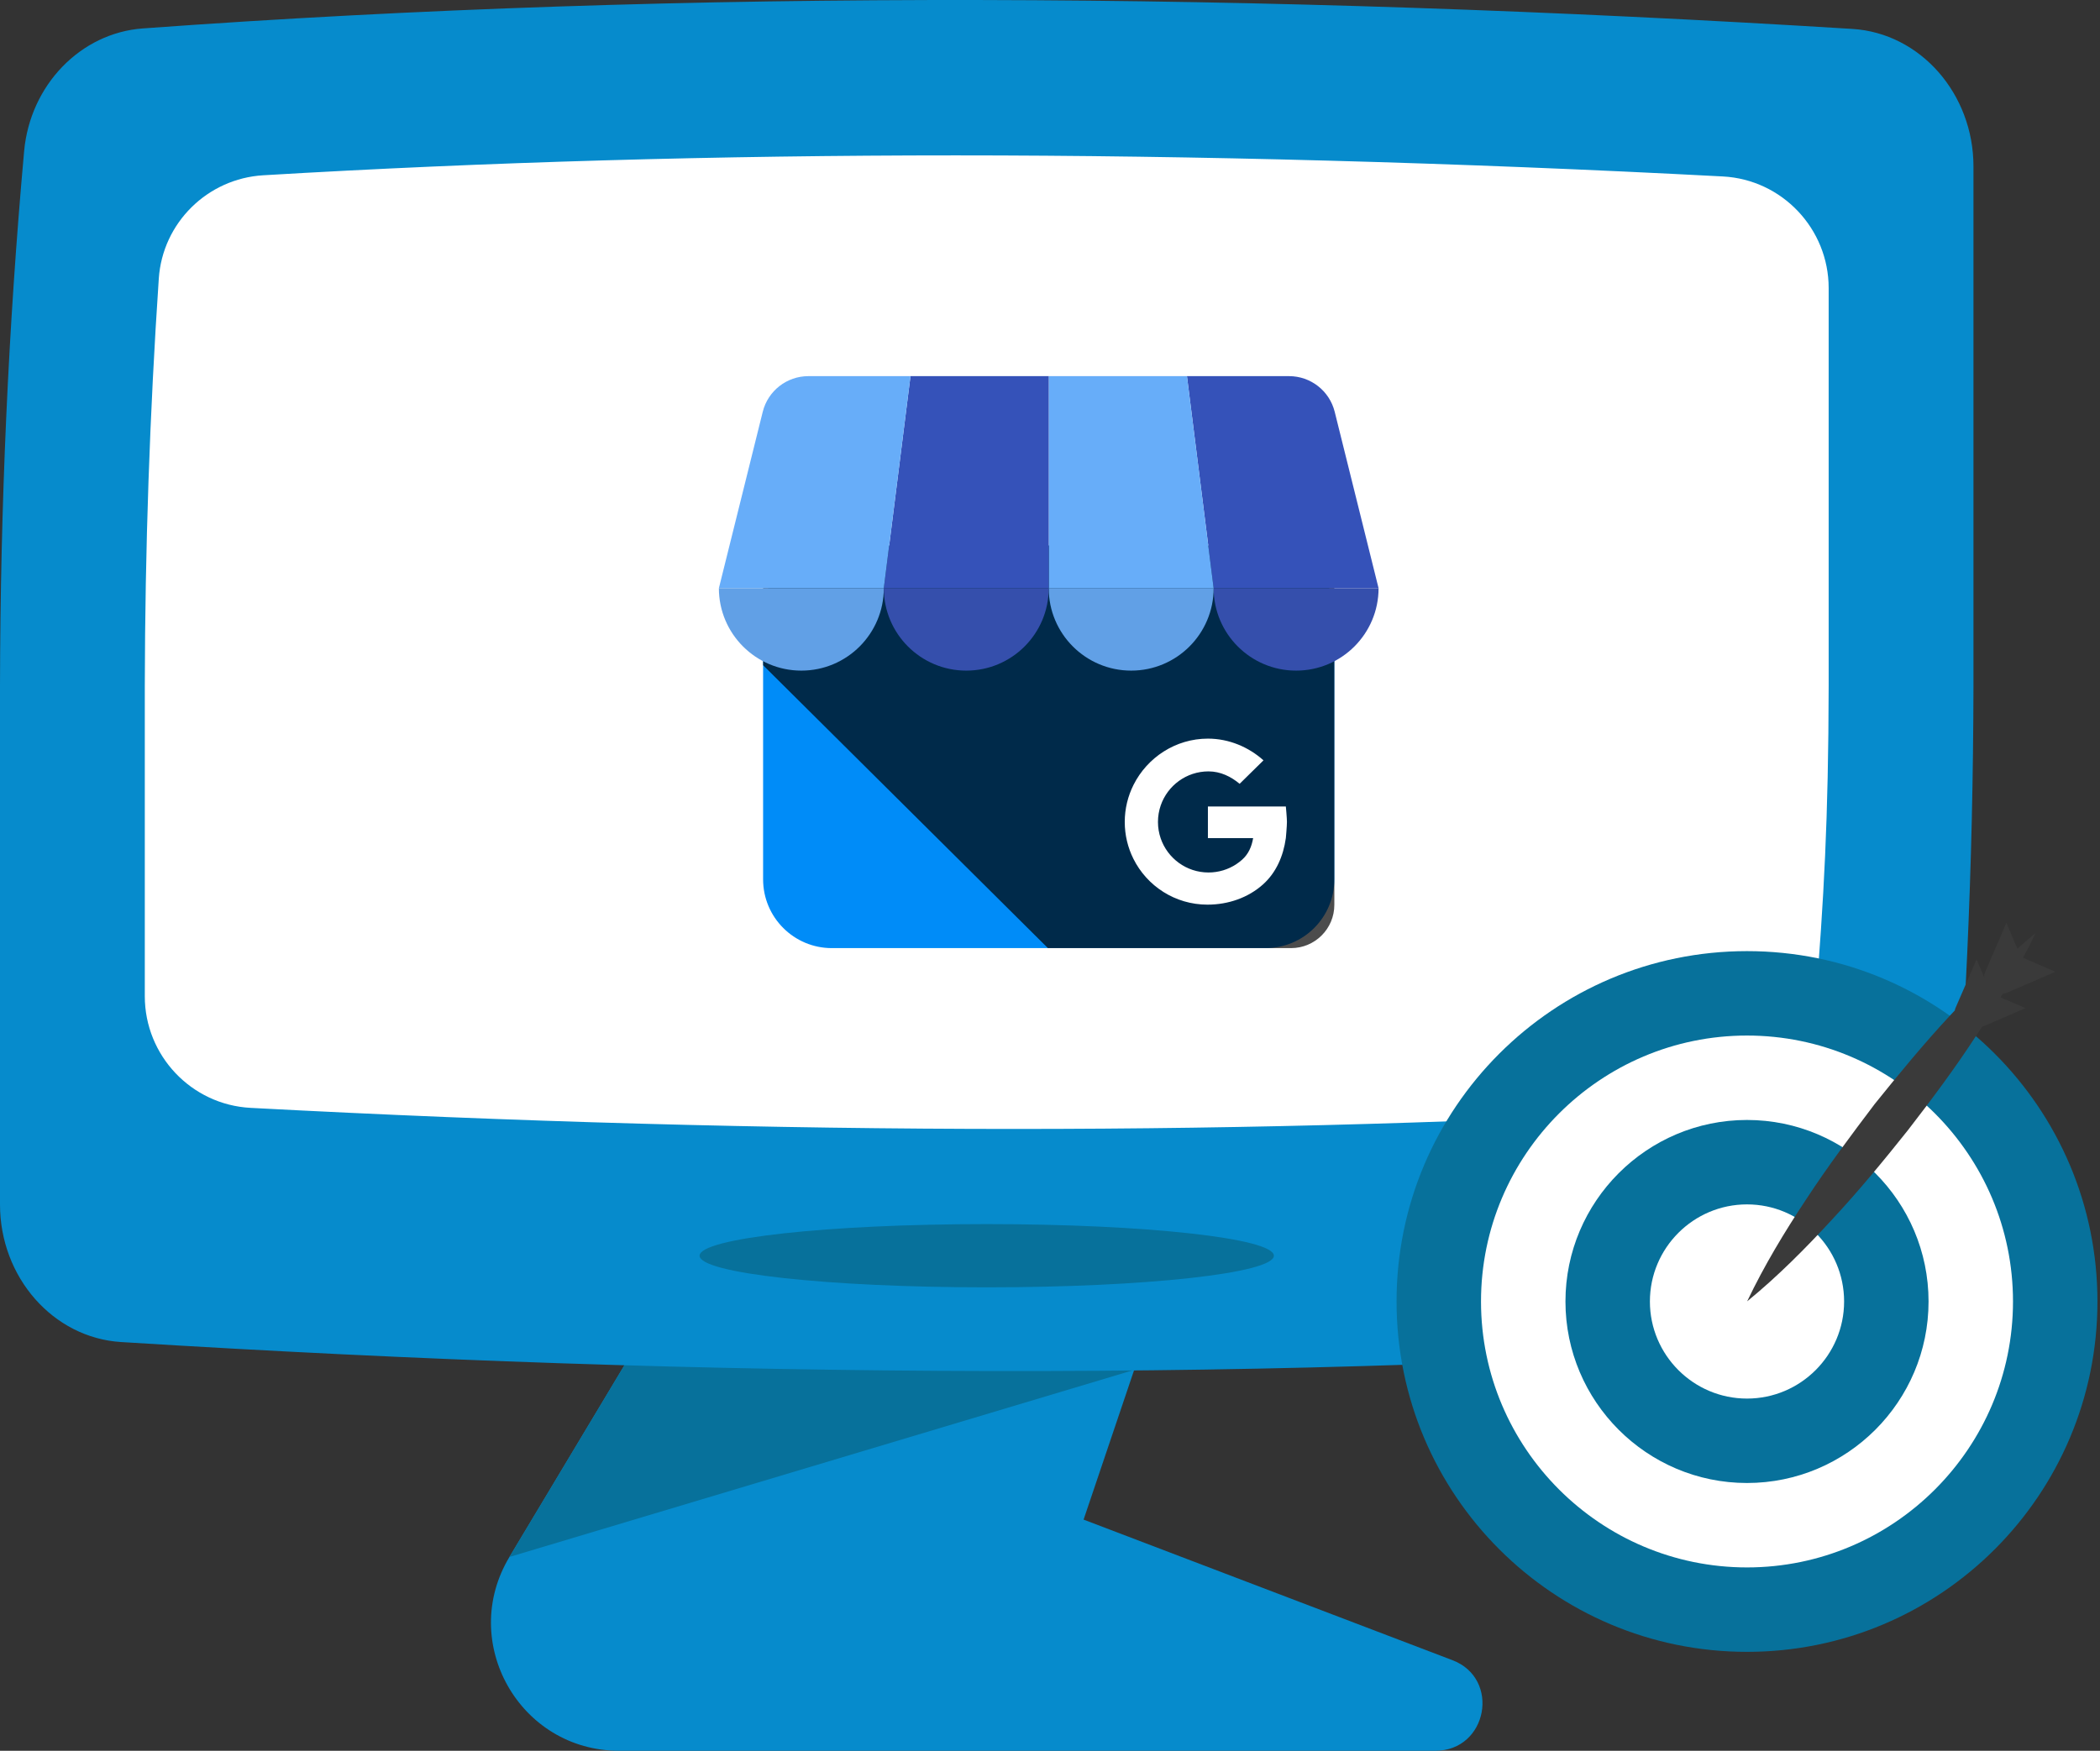 <svg width="596" height="497" viewBox="0 0 596 497" fill="none" xmlns="http://www.w3.org/2000/svg">
<rect x="0" y="0" width="596" height="497" fill="#333333" stroke="none"/>
<path d="M407.363 497H175.71C147.478 497 130.035 466.162 144.586 441.978L204.329 342.338L209.051 334.437L229.771 336.846L324.975 348.025L335.19 349.276L322.469 387.048L321.891 388.878L307.533 431.376L412.183 471.27C425.961 476.474 422.203 496.997 407.365 496.997L407.363 497Z" fill="#068BCC"/>
<path d="M326.417 324.415L324.973 348.026L322.468 387.049L322.371 388.687L321.889 388.88L144.585 441.977L204.329 342.336C205.679 341.371 207.027 340.506 208.375 339.639L229.769 336.844L326.417 324.413V324.415Z" fill="#07719B"/>
<path d="M525.717 8.209C544.991 9.401 560.089 26.591 560.089 47.253V194.641C559.992 245.544 557.754 296.108 553.176 346.261C551.461 365.061 537.113 379.801 519.503 381.087C364.357 392.42 202.104 391.434 34.354 380.971C15.087 379.769 0 362.581 0 341.928V194.643C0.097 143.66 2.334 93.099 6.842 42.962C8.535 24.135 22.888 9.358 40.522 8.071C195.657 -3.245 357.979 -2.165 525.717 8.209Z" fill="#068BCC"/>
<path d="M288.059 320.48C218.717 320.48 145.914 318.469 71.098 314.493C54.291 313.6 41.095 299.626 41.095 282.795V194.646C41.169 155.826 42.501 117.081 45.068 79.074C46.135 63.262 58.886 50.697 74.707 49.757C137.853 46.005 203.79 44.11 271.282 44.11C338.774 44.11 413.746 46.119 488.973 50.091C505.786 50.978 518.993 64.953 518.993 81.79V194.645C518.92 232.55 517.642 255.159 515.178 285.593C513.906 301.296 501.338 313.83 485.612 314.768C422.063 318.56 355.785 320.479 288.058 320.479L288.059 320.48Z" fill="white"/>
<path d="M280.044 365.443C325.051 365.443 361.536 361.424 361.536 356.466C361.536 351.509 325.051 347.49 280.044 347.49C235.037 347.49 198.552 351.509 198.552 356.466C198.552 361.424 235.037 365.443 280.044 365.443Z" fill="#07719B"/>
<path d="M495.816 468.918C550.746 468.918 595.276 424.388 595.276 369.459C595.276 314.529 550.746 269.999 495.816 269.999C440.886 269.999 396.357 314.529 396.357 369.459C396.357 424.388 440.886 468.918 495.816 468.918Z" fill="#07719B"/>
<path d="M495.816 444.951C454.191 444.951 420.324 411.084 420.324 369.458C420.324 327.831 454.191 293.964 495.816 293.964C537.441 293.964 571.308 327.831 571.308 369.458C571.308 411.084 537.441 444.951 495.816 444.951Z" fill="white"/>
<path d="M495.816 420.985C467.406 420.985 444.292 397.869 444.292 369.458C444.292 341.046 467.408 317.93 495.816 317.93C524.225 317.93 547.341 341.046 547.341 369.458C547.341 397.869 524.225 420.985 495.816 420.985Z" fill="#07719B"/>
<path d="M495.816 397.019C480.619 397.019 468.258 384.655 468.258 369.457C468.258 354.26 480.619 341.896 495.816 341.896C511.014 341.896 523.375 354.26 523.375 369.457C523.375 384.655 511.014 397.019 495.816 397.019Z" fill="white"/>
<path d="M567.754 283.138L574.866 286.177L562.483 291.529C562.005 292.325 561.444 293.046 560.965 293.846C554.894 303.192 548.263 312.059 541.474 320.847C534.603 329.475 527.573 338.021 519.983 346.171C512.474 354.319 504.565 362.308 495.856 369.42C500.731 359.192 506.483 349.686 512.633 340.422C518.705 331.153 525.336 322.284 532.048 313.417C538.997 304.792 546.028 296.242 553.615 288.093C554.016 287.695 554.415 287.215 554.813 286.818C554.813 286.575 554.894 286.416 554.974 286.178L560.965 272.354L563.122 277.39C563.122 276.91 563.203 276.349 563.442 275.873L569.434 261.971L572.548 269.321C574.226 267.804 575.984 266.286 577.74 264.851C576.623 267.246 575.425 269.563 574.145 271.88L583.333 275.874L569.432 281.866C569.112 282.026 568.712 282.104 568.393 282.104C568.153 282.505 567.995 282.825 567.753 283.142L567.754 283.138Z" fill="#3A3A3A"/>
<path d="M359.184 154.861H236.092C225.315 154.861 216.578 163.598 216.578 174.375V249.631C216.578 260.409 225.315 269.145 236.092 269.145H359.184C369.961 269.145 378.698 260.409 378.698 249.631V174.375C378.698 163.598 369.961 154.861 359.184 154.861Z" fill="#008CF8"/>
<path style="mix-blend-mode:soft-light" opacity="0.7" d="M378.698 167.147V256.859C378.698 263.644 373.196 269.145 366.412 269.145H297.409L216.578 188.836V167.147C216.578 160.361 222.079 154.861 228.864 154.861H366.412C373.196 154.861 378.698 160.362 378.698 167.147Z" fill="url(#paint0_linear_0_11143)"/>
<path d="M364.937 228.939H342.815V237.927H355.651C355.241 240.312 354.351 242.42 352.517 244.052C352.002 244.511 351.452 244.933 350.875 245.315C348.611 246.809 345.898 247.677 342.984 247.677C336.691 247.677 331.344 243.622 329.412 237.982C328.912 236.521 328.641 234.956 328.641 233.326C328.641 231.697 328.919 230.091 329.432 228.615C331.382 223.005 336.713 218.976 342.984 218.976C346.398 218.976 349.38 220.468 351.82 222.502L358.587 215.842C358.587 215.842 358.577 215.834 358.572 215.828C354.419 212.105 348.83 209.677 342.815 209.677C333.623 209.677 325.599 215.049 321.71 222.798C320.116 225.975 319.216 229.554 319.216 233.325C319.216 237.096 320.102 240.65 321.677 243.805C325.526 251.513 333.487 256.805 342.683 256.805C348.669 256.805 354.258 254.798 358.404 251.108C358.429 251.086 358.454 251.064 358.479 251.041C362.179 247.708 364.208 243.074 364.933 237.925C364.933 237.92 364.934 237.915 364.936 237.91C364.936 237.91 365.246 234.477 365.246 233.325C365.246 232.234 364.936 228.939 364.936 228.939H364.937Z" fill="white"/>
<path d="M388.521 155.993L378.803 116.904C377.323 110.953 371.981 106.776 365.85 106.776H336.867L343.705 161.121V161.125L344.442 166.97H391.249L388.52 155.993H388.521Z" fill="#3552B9"/>
<path d="M344.443 166.969H391.25C391.25 179.893 380.772 190.371 367.847 190.371C354.923 190.371 344.445 179.895 344.445 166.969H344.443Z" fill="#354FAC"/>
<path d="M344.443 166.969C344.443 179.893 333.966 190.371 321.04 190.371C308.115 190.371 297.638 179.895 297.638 166.969H344.443Z" fill="#61A0E6"/>
<path d="M343.708 161.125L344.443 166.97H297.638V106.776H336.868L343.706 161.121L343.708 161.125Z" fill="#67ADF9"/>
<path d="M297.638 106.776V166.97H250.833L251.568 161.125L251.569 161.121L258.408 106.776H297.638Z" fill="#3552B9"/>
<path d="M250.833 166.969H297.638C297.638 179.893 287.16 190.371 274.235 190.371C261.311 190.371 250.833 179.895 250.833 166.969Z" fill="#354FAC"/>
<path d="M258.408 106.776L251.569 161.121V161.125L250.833 166.97H204.026L206.754 155.993L216.473 116.904C217.953 110.953 223.295 106.776 229.425 106.776H258.408Z" fill="#67ADF9"/>
<path d="M250.833 166.969C250.833 179.893 240.354 190.371 227.43 190.371C214.506 190.371 204.027 179.895 204.027 166.969H250.834H250.833Z" fill="#61A0E6"/>
<defs>
<linearGradient id="paint0_linear_0_11143" x1="297.638" y1="154.861" x2="297.638" y2="269.145" gradientUnits="userSpaceOnUse">
<stop/>
<stop offset="1"/>
</linearGradient>
</defs>
</svg>
